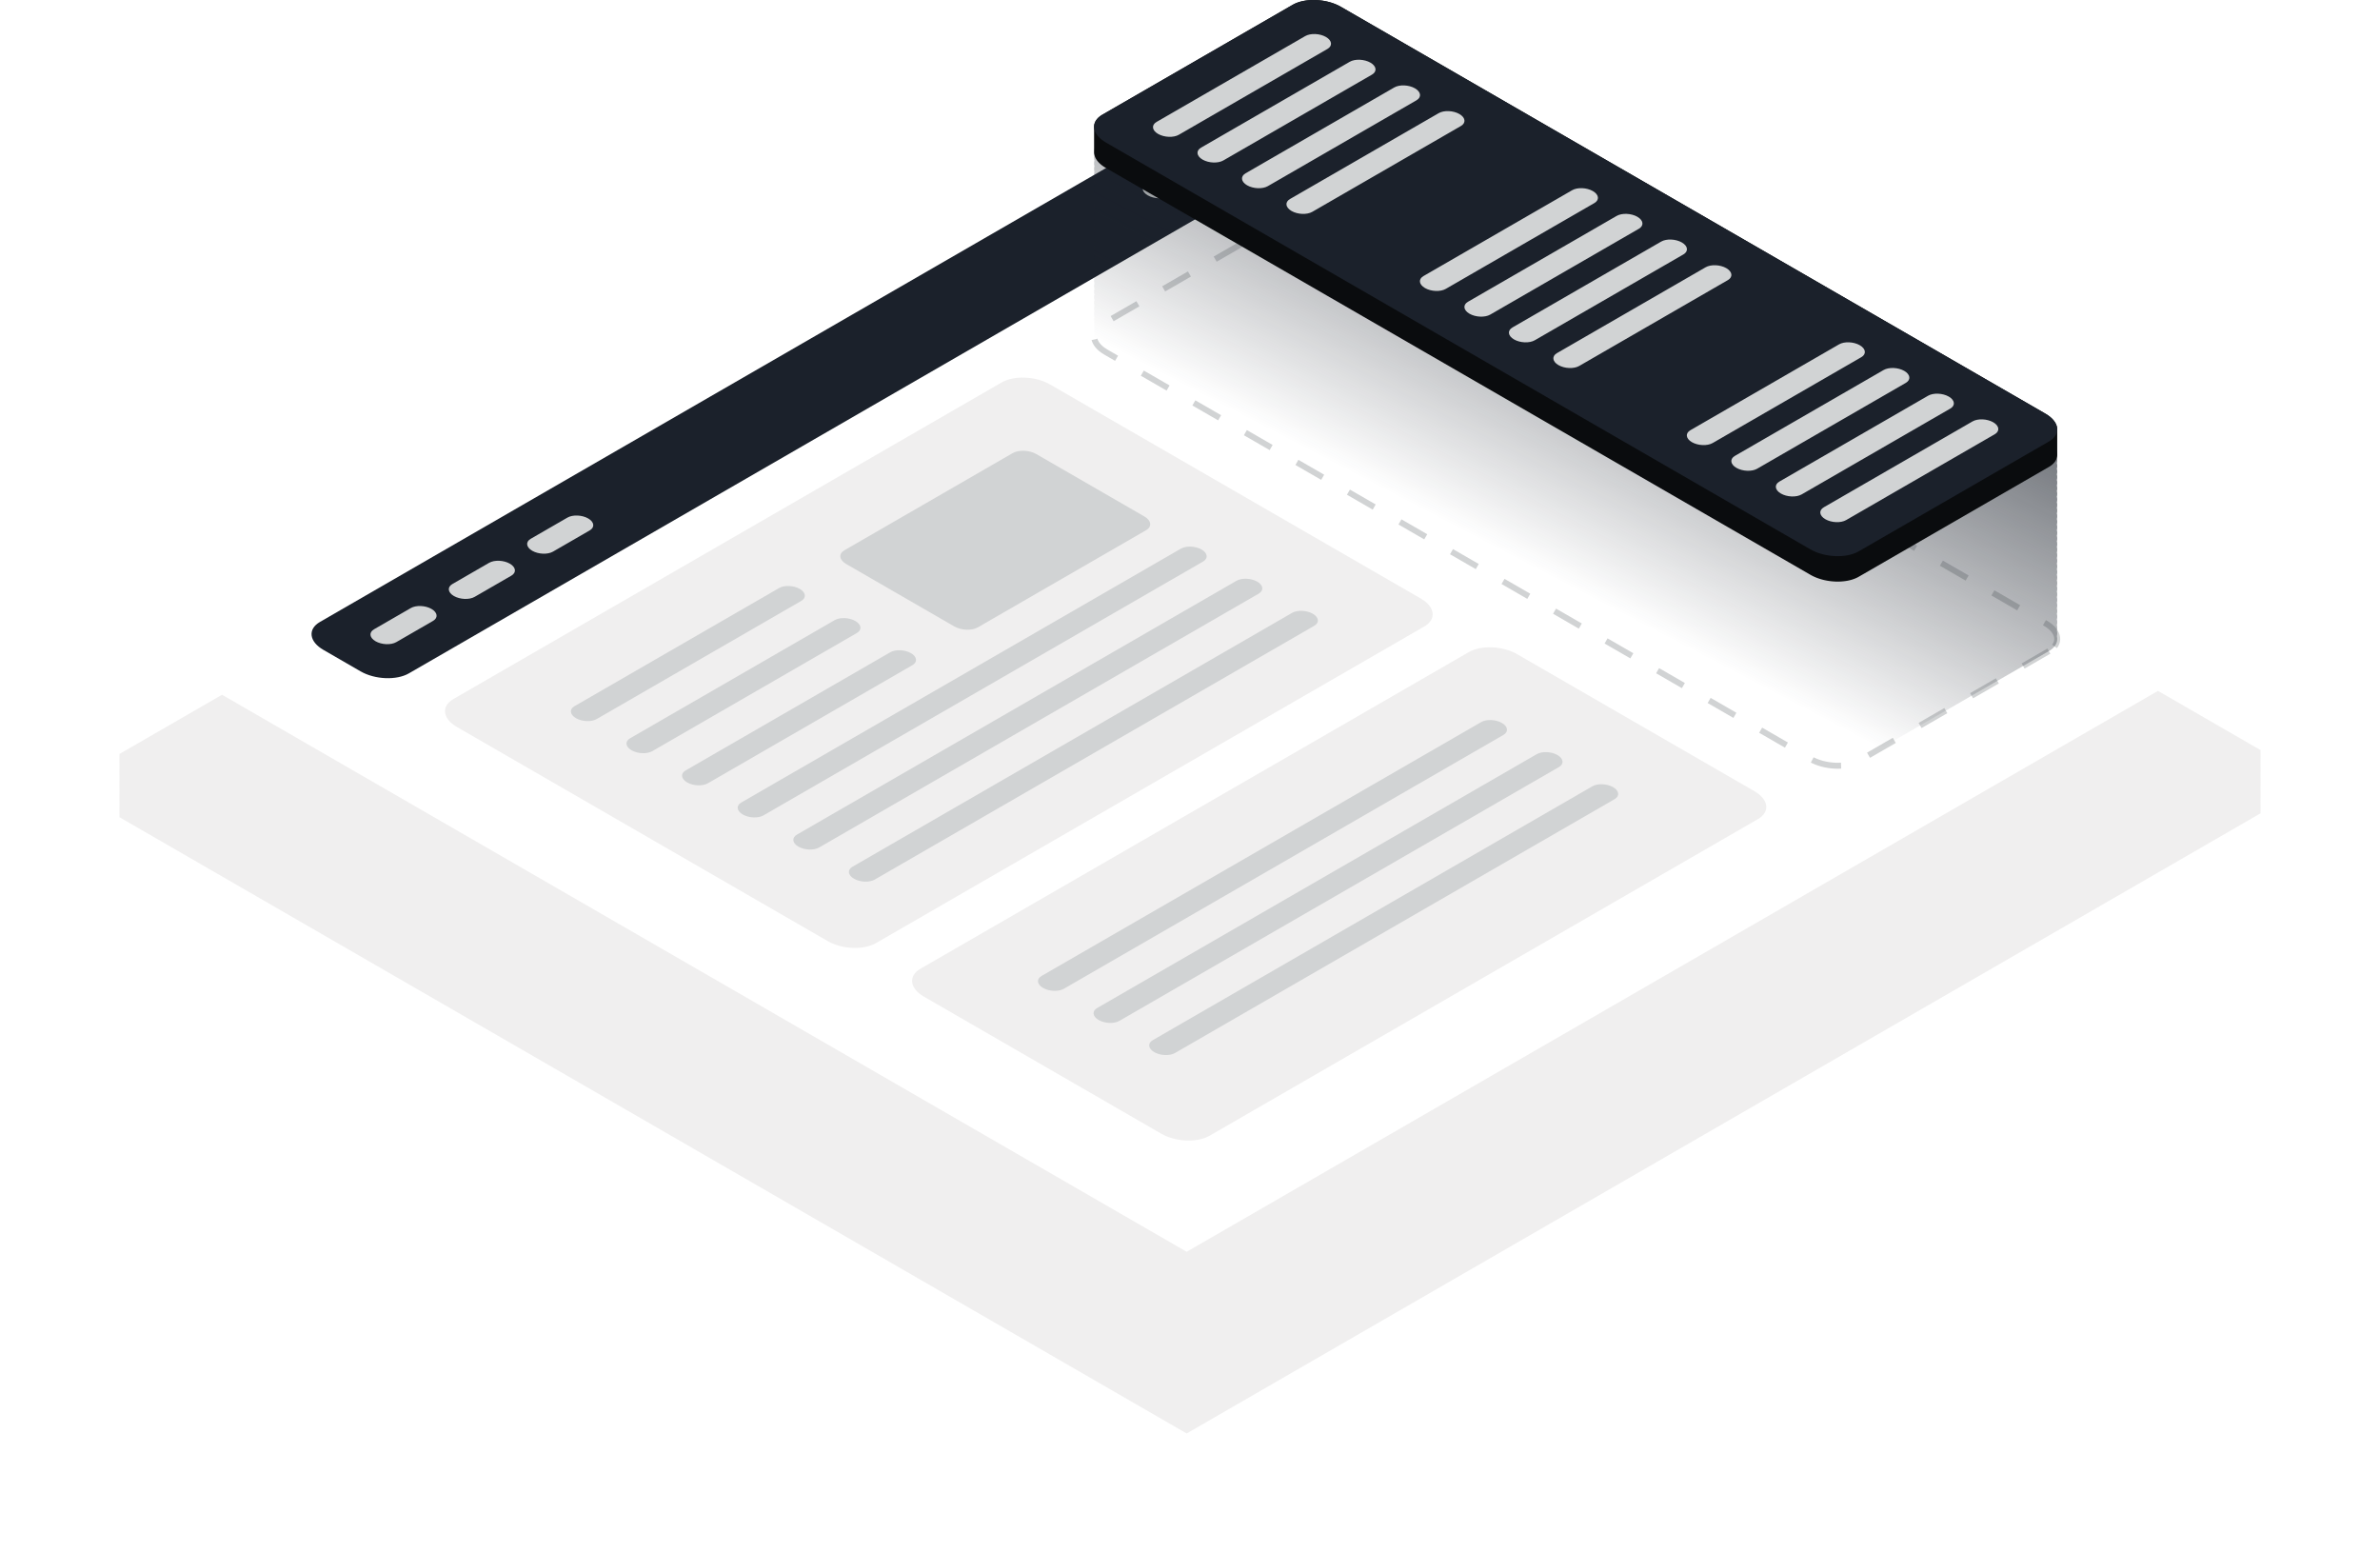 <?xml version="1.0" encoding="UTF-8"?> <svg xmlns="http://www.w3.org/2000/svg" fill="none" viewBox="0 0 400 261"><g filter="url(#b)"><path d="M379.85 106.176l.15-.087L200.56 2.49 20 106.74l.148.085-.148.086.15.087-.15.087.15.086-.15.087.148.086-.148.085.15.087-.15.087.148.086-.148.085.15.087-.15.087.15.087-.15.087.148.085-.148.086.15.087-.15.086.15.087-.15.087.148.086-.148.085.15.087-.15.087.148.085-.148.086.15.087-.15.087.15.087-.15.086.148.086-.148.086.15.087-.15.086.148.086-.148.085.15.087-.15.087.15.087-.15.087.148.085-.148.086.15.087-.15.086.148.086-.148.086.15.087-.15.086.15.087-.15.087.148.085-.148.086.15.087-.15.087.15.087-.15.087.148.085-.148.086.15.086-.15.087.148.086-.148.085.15.087-.15.087.15.087-.15.087.148.085-.148.086.15.087-.15.087.148.085-.148.086.15.087-.15.087.15.086-.15.087.148.086-.148.085.15.087-.15.087.148.086-.148.085.15.087-.15.087.15.087-.15.087.148.085-.148.086.15.086-.15.087.148.086-.148.085.15.087-.15.087.15.087-.15.087.148.085-.148.086.15.087-.15.087.15.087-.15.086.148.086-.148.085.15.087-.15.087.148.086-.148.085.15.087-.15.087.15.087-.15.087.148.085-.148.086.15.087-.15.087.148.085-.148.085.15.087-.15.087 179.44 103.6L380 116.622l-.148-.086.148-.086-.15-.086.15-.087-.15-.087.15-.087-.148-.085.148-.086-.15-.087.15-.087-.148-.085.148-.086-.15-.087.15-.086-.15-.087.15-.087-.148-.086.148-.085-.15-.087.15-.087-.148-.085.148-.086-.15-.087.15-.087-.15-.087.15-.087-.148-.085.148-.086-.15-.087.15-.086-.148-.086.148-.085-.15-.087.15-.087-.15-.087.15-.087-.148-.085.148-.086-.15-.087.15-.087-.148-.085.148-.086-.15-.087.15-.086-.15-.087.15-.087-.148-.086.148-.085-.15-.087.15-.087-.15-.087.15-.087-.148-.085.148-.086-.15-.086.15-.087-.148-.086.148-.085-.15-.087.15-.087-.15-.087.15-.087-.148-.085.148-.086-.15-.087.15-.087-.148-.085.148-.086-.15-.087.15-.087-.15-.086.15-.087-.148-.086.148-.085-.15-.087.15-.087-.148-.086.148-.085-.15-.087.15-.087-.15-.087.15-.086-.148-.086.148-.086-.15-.087.15-.086-.148-.086.148-.085-.15-.087.15-.087-.15-.087.15-.087-.148-.085.148-.086-.15-.087.15-.087-.15-.087.15-.087-.148-.085.148-.085-.15-.087.15-.087-.148-.086.148-.085-.15-.087.15-.087-.15-.087.15-.087-.148-.085.148-.086-.15-.087.15-.087-.148-.085.148-.085-.15-.087.15-.087-.15-.087.15-.087-.148-.086.148-.085-.15-.087z" fill="#F0EFEF"></path></g><path d="M380 106.096l-180.56 104.25L20 106.746 200.56 2.496 380 106.096z" fill="#fff"></path><path d="M295.45 137.638l-92.157 53.205c-2.08 1.2-5.712 1.05-8.114-.337l-39.9-23.035c-2.403-1.387-2.664-3.483-.584-4.685l92.154-53.205c2.08-1.2 5.712-1.05 8.115.336l39.902 23.038c2.402 1.385 2.663 3.483.584 4.683z" fill="#F0EFEF"></path><path d="M252.674 123.496l-73.881 42.655c-.893.516-2.457.451-3.489-.144-1.031-.597-1.145-1.498-.25-2.014l73.879-42.655c.893-.516 2.457-.45 3.488.144 1.035.597 1.146 1.499.253 2.014zM262.011 128.89l-73.878 42.651c-.893.516-2.457.45-3.489-.144-1.031-.597-1.145-1.498-.25-2.014l73.879-42.655c.893-.516 2.457-.45 3.488.144 1.032.6 1.143 1.501.25 2.017zM271.364 134.286l-73.881 42.655c-.893.516-2.457.451-3.489-.143-1.031-.598-1.145-1.5-.25-2.015l73.879-42.655c.893-.516 2.457-.45 3.488.144 1.035.597 1.146 1.499.253 2.014z" fill="#D1D3D4"></path><path d="M239.38 105.268l-92.157 53.205c-2.08 1.2-5.712 1.05-8.115-.337L76.78 122.151c-2.402-1.387-2.663-3.483-.583-4.685L168.35 64.26c2.08-1.2 5.712-1.051 8.115.336l62.332 35.985c2.402 1.387 2.663 3.486.583 4.686z" fill="#F0EFEF"></path><path d="M202.201 94.357l-73.878 42.652c-.893.516-2.457.45-3.488-.144-1.032-.597-1.146-1.498-.25-2.014l73.878-42.655c.893-.516 2.457-.45 3.488.144 1.032.6 1.143 1.501.25 2.017zM211.551 99.751l-73.878 42.655c-.893.516-2.457.451-3.489-.143-1.031-.598-1.145-1.5-.25-2.015l73.879-42.655c.893-.516 2.457-.45 3.488.144 1.032.597 1.143 1.499.25 2.014zM220.891 105.15L147.013 147.8c-.893.516-2.457.45-3.489-.144-1.031-.597-1.145-1.498-.25-2.014l73.879-42.655c.893-.516 2.457-.45 3.488.144 1.032.6 1.143 1.501.25 2.017zM134.668 100.973l-34.38 19.851c-.893.516-2.457.451-3.488-.144-1.032-.597-1.146-1.498-.25-2.014l34.38-19.85c.893-.517 2.457-.452 3.488.143 1.032.597 1.143 1.499.25 2.014zM144.013 106.366l-34.38 19.851c-.893.516-2.457.451-3.488-.144-1.032-.597-1.146-1.498-.25-2.014l34.38-19.85c.893-.517 2.457-.452 3.488.143 1.032.595 1.143 1.499.25 2.014zM153.353 111.766l-34.38 19.851c-.893.516-2.457.451-3.488-.143-1.032-.598-1.146-1.5-.25-2.015l34.38-19.85c.893-.517 2.457-.452 3.488.143 1.032.597 1.146 1.499.25 2.014zM192.625 89.093l-28.275 16.324c-1.02.59-2.807.516-3.985-.166l-18.16-10.485c-1.178-.681-1.308-1.71-.284-2.302l28.275-16.324c1.02-.589 2.807-.516 3.985.166L192.34 86.79c1.178.684 1.306 1.713.285 2.302z" fill="#D1D3D4"></path><path d="M211.66 30.625L68.72 113.15c-2.08 1.2-5.712 1.05-8.114-.337l-6.258-3.614c-2.403-1.387-2.663-3.483-.584-4.685l142.94-82.522c2.08-1.2 5.712-1.05 8.115.336l6.257 3.614c2.4 1.384 2.661 3.48.581 4.683z" fill="#1B212B"></path><path d="M72.774 104.336l-6.168 3.562c-.893.516-2.457.45-3.489-.144-1.031-.597-1.145-1.498-.25-2.014l6.169-3.562c.893-.516 2.457-.45 3.488.144 1.032.595 1.146 1.499.25 2.014zM85.94 96.732l-6.168 3.562c-.893.516-2.457.45-3.489-.144-1.031-.597-1.145-1.498-.25-2.014l6.169-3.562c.893-.516 2.457-.45 3.488.144 1.032.595 1.143 1.499.25 2.014zM99.107 89.131l-6.168 3.562c-.893.516-2.457.45-3.489-.144-1.031-.597-1.145-1.498-.25-2.014l6.169-3.562c.893-.516 2.457-.45 3.488.144 1.032.595 1.143 1.499.25 2.014zM202.551 29.405l-6.168 3.562c-.893.516-2.457.45-3.489-.144-1.031-.597-1.145-1.498-.25-2.014l6.169-3.562c.893-.516 2.457-.45 3.488.144 1.032.595 1.143 1.499.25 2.014z" fill="#D1D3D4"></path><path d="M344.35 109.409l-31.967 18.455c-2.08 1.2-5.712 1.05-8.115-.337l-118.4-68.359c-2.403-1.387-2.663-3.483-.584-4.685l31.967-18.455c2.08-1.2 5.712-1.051 8.115.336l118.4 68.362c2.403 1.385 2.663 3.483.584 4.683z" stroke="#D1D3D4" stroke-dasharray="5 5"></path><path transform="translate(183.88 4.273)" d="M.058 21.774c-.228-.929.21-1.852 1.346-2.509L33.371.81c2.08-1.2 5.712-1.05 8.115.337l118.4 68.362c1.538.886 2.198 2.064 1.929 3.112a1.9 1.9 0 0 1 0 .938c.078.317.078.633 0 .938.078.316.078.632 0 .937.078.317.078.633 0 .938.078.316.078.633 0 .937.078.317.079.634 0 .939.078.316.078.632 0 .937.078.317.078.633 0 .937a1.91 1.91 0 0 1 0 .938c.078.317.078.633 0 .938.078.317.078.633 0 .937.078.317.078.633 0 .938.078.317.078.633 0 .938a1.9 1.9 0 0 1 0 .938c.078.317.078.632 0 .937.078.317.078.633 0 .937a1.91 1.91 0 0 1 0 .938c.078.317.078.633 0 .938a1.9 1.9 0 0 1 0 .939c.078.316.078.632 0 .937.078.316.078.632 0 .937a1.91 1.91 0 0 1 0 .938c.078.317.078.632 0 .937.078.317.079.634 0 .939.078.316.078.632 0 .937.078.317.078.632 0 .937.078.317.078.633 0 .938.078.317.078.633 0 .938.078.317.079.633 0 .938.078.317.078.633 0 .938.078.316.078.632 0 .937a1.91 1.91 0 0 1 0 .938c.229.929-.21 1.852-1.345 2.508l-31.967 18.455c-2.08 1.2-5.712 1.05-8.115-.337L1.988 54.895C.45 54.007-.21 52.829.059 51.78a1.905 1.905 0 0 1 0-.938 1.908 1.908 0 0 1 0-.938 1.91 1.91 0 0 1 0-.938 1.908 1.908 0 0 1 0-.937 1.905 1.905 0 0 1 0-.938 1.91 1.91 0 0 1 0-.937 1.908 1.908 0 0 1 0-.937 1.905 1.905 0 0 1 0-.938 1.906 1.906 0 0 1 0-.938 1.91 1.91 0 0 1 0-.938 1.908 1.908 0 0 1 0-.938 1.908 1.908 0 0 1 0-.937 1.904 1.904 0 0 1 0-.938 1.906 1.906 0 0 1 0-.937 1.91 1.91 0 0 1 0-.938 1.908 1.908 0 0 1 0-.938 1.908 1.908 0 0 1 0-.937 1.904 1.904 0 0 1 0-.938 1.906 1.906 0 0 1 0-.938 1.91 1.91 0 0 1 0-.937 1.908 1.908 0 0 1 0-.939 1.908 1.908 0 0 1 0-.937 1.904 1.904 0 0 1 0-.937 1.906 1.906 0 0 1 0-.938 1.91 1.91 0 0 1 0-.938 1.908 1.908 0 0 1 0-.938 1.908 1.908 0 0 1 0-.937 1.904 1.904 0 0 1 0-.938 1.91 1.91 0 0 1 0-.938 1.908 1.908 0 0 1 0-.937 1.905 1.905 0 0 1 0-.937 1.91 1.91 0 0 1 0-.938z" fill="url(#a)" opacity=".7"></path><path d="M183.881 21.364c-.027-.786.434-1.54 1.403-2.1L217.25.81c2.08-1.2 5.712-1.05 8.115.337l118.4 68.362c1.345.775 2.018 1.773 1.987 2.713v.258a2.8 2.8 0 0 1 0 .13v.518a2.77 2.77 0 0 1 0 .129v.518a2.83 2.83 0 0 1 0 .13 2.77 2.77 0 0 1 0 .129v.13a2.77 2.77 0 0 1 0 .129v1.166a2.83 2.83 0 0 1 0 .13v.517a2.8 2.8 0 0 1 0 .13v.13c.026.786-.434 1.54-1.403 2.099L312.383 96.92c-2.08 1.2-5.712 1.05-8.115-.337l-118.4-68.359c-1.346-.776-2.02-1.775-1.987-2.715a1.956 1.956 0 0 1 0-.131 1.906 1.906 0 0 1 0-.13 1.853 1.853 0 0 1 0-.127 1.995 1.995 0 0 1 0-.133 1.856 1.856 0 0 1 0-.127 1.891 1.891 0 0 1 0-.13 1.947 1.947 0 0 1 0-.13 1.906 1.906 0 0 1 0-.13 1.92 1.92 0 0 1 0-.13 1.856 1.856 0 0 1 0-.127 1.992 1.992 0 0 1 0-.132 1.856 1.856 0 0 1 0-.128 1.891 1.891 0 0 1 0-.129 1.95 1.95 0 0 1 0-.13 1.906 1.906 0 0 1 0-.13 1.918 1.918 0 0 1 0-.13 1.856 1.856 0 0 1 0-.128 1.992 1.992 0 0 1 0-.132 1.856 1.856 0 0 1 0-.128 1.891 1.891 0 0 1 0-.129 1.95 1.95 0 0 1 0-.13 1.87 1.87 0 0 1 0-.129 1.897 1.897 0 0 1 0-.129 1.95 1.95 0 0 1 0-.13 1.906 1.906 0 0 1 0-.13 1.92 1.92 0 0 1 0-.13 1.853 1.853 0 0 1 0-.128 1.995 1.995 0 0 1 0-.132 1.856 1.856 0 0 1 0-.128 1.897 1.897 0 0 1 0-.129 1.941 1.941 0 0 1 0-.13 1.906 1.906 0 0 1 0-.13z" fill="#0A0C0E"></path><path d="M344.35 74.192l-31.967 18.455c-2.08 1.2-5.712 1.05-8.115-.337l-118.4-68.362c-2.403-1.387-2.663-3.483-.584-4.685L217.251.81c2.08-1.2 5.712-1.05 8.115.336l118.4 68.362c2.403 1.385 2.663 3.483.584 4.683z" fill="#1B212B"></path><path d="M223.099 8.225l-24.976 14.42c-.893.516-2.457.451-3.489-.143-1.031-.597-1.145-1.499-.25-2.015l24.977-14.42c.893-.516 2.457-.451 3.488.143 1.032.595 1.143 1.496.25 2.015zM230.579 12.541l-24.976 14.421c-.893.516-2.457.451-3.489-.144-1.031-.597-1.145-1.498-.25-2.014l24.977-14.42c.893-.517 2.457-.452 3.488.143 1.032.595 1.143 1.496.25 2.014zM238.059 16.857l-24.976 14.421c-.893.516-2.457.451-3.489-.143-1.031-.598-1.145-1.5-.25-2.015l24.977-14.42c.893-.517 2.457-.452 3.488.143 1.032.595 1.143 1.496.25 2.014zM245.529 21.174l-24.976 14.421c-.893.516-2.457.451-3.489-.144-1.031-.597-1.145-1.498-.25-2.014l24.977-14.42c.893-.517 2.457-.452 3.488.143 1.032.595 1.143 1.496.25 2.014zM267.959 34.123l-24.976 14.421c-.893.516-2.457.451-3.489-.143-1.031-.598-1.145-1.5-.25-2.015l24.977-14.42c.893-.517 2.457-.452 3.488.143 1.032.595 1.143 1.496.25 2.014zM275.439 38.44l-24.976 14.421c-.893.516-2.457.451-3.488-.144-1.032-.597-1.146-1.498-.25-2.014l24.976-14.42c.893-.517 2.457-.452 3.488.143 1.032.595 1.143 1.496.25 2.014zM282.919 42.756l-24.976 14.421c-.893.516-2.457.451-3.489-.144-1.031-.597-1.145-1.498-.25-2.014l24.977-14.42c.893-.517 2.457-.452 3.488.143 1.032.595 1.143 1.499.25 2.014zM290.389 47.073l-24.976 14.421c-.893.516-2.457.451-3.489-.144-1.031-.597-1.145-1.498-.25-2.014l24.977-14.42c.893-.517 2.457-.452 3.488.143 1.032.595 1.143 1.499.25 2.014zM312.819 60.023l-24.976 14.421c-.893.516-2.457.451-3.489-.144-1.031-.597-1.145-1.498-.25-2.014l24.977-14.42c.893-.517 2.457-.452 3.488.143 1.032.595 1.143 1.499.25 2.014zM320.299 64.34l-24.976 14.42c-.893.516-2.457.451-3.488-.144-1.032-.597-1.146-1.498-.25-2.014l24.976-14.42c.893-.517 2.457-.452 3.488.143 1.032.595 1.143 1.499.25 2.014zM327.779 68.656l-24.976 14.421c-.893.516-2.457.451-3.489-.143-1.031-.598-1.145-1.5-.25-2.015l24.977-14.42c.893-.517 2.457-.452 3.488.143 1.032.595 1.143 1.499.25 2.014zM335.249 72.972l-24.976 14.421c-.893.516-2.457.451-3.489-.144-1.031-.597-1.145-1.498-.25-2.014l24.977-14.42c.893-.517 2.457-.452 3.488.143 1.032.597 1.143 1.499.25 2.014z" fill="#D1D3D4"></path><defs><filter id="b" x="0" y="2.496" width="400" height="258.38" color-interpolation-filters="sRGB" filterUnits="userSpaceOnUse"><feFlood flood-opacity="0" result="BackgroundImageFix"></feFlood><feColorMatrix in="SourceAlpha" values="0 0 0 0 0 0 0 0 0 0 0 0 0 0 0 0 0 0 255 0"></feColorMatrix><feOffset dy="20"></feOffset><feGaussianBlur stdDeviation="10"></feGaussianBlur><feColorMatrix values="0 0 0 0 0 0 0 0 0 0 0 0 0 0 0 0 0 0 0.25 0"></feColorMatrix><feBlend in2="BackgroundImageFix" result="effect1_dropShadow"></feBlend><feBlend in="SourceGraphic" in2="effect1_dropShadow" result="shape"></feBlend></filter><linearGradient id="a" x2="1" gradientTransform="matrix(-34.509 58.07 -80.023 -41.906 138.13 48.68)" gradientUnits="userSpaceOnUse"><stop stop-color="#1B212B" offset="0"></stop><stop stop-color="#1B212B" stop-opacity="0" offset="1"></stop></linearGradient></defs></svg> 